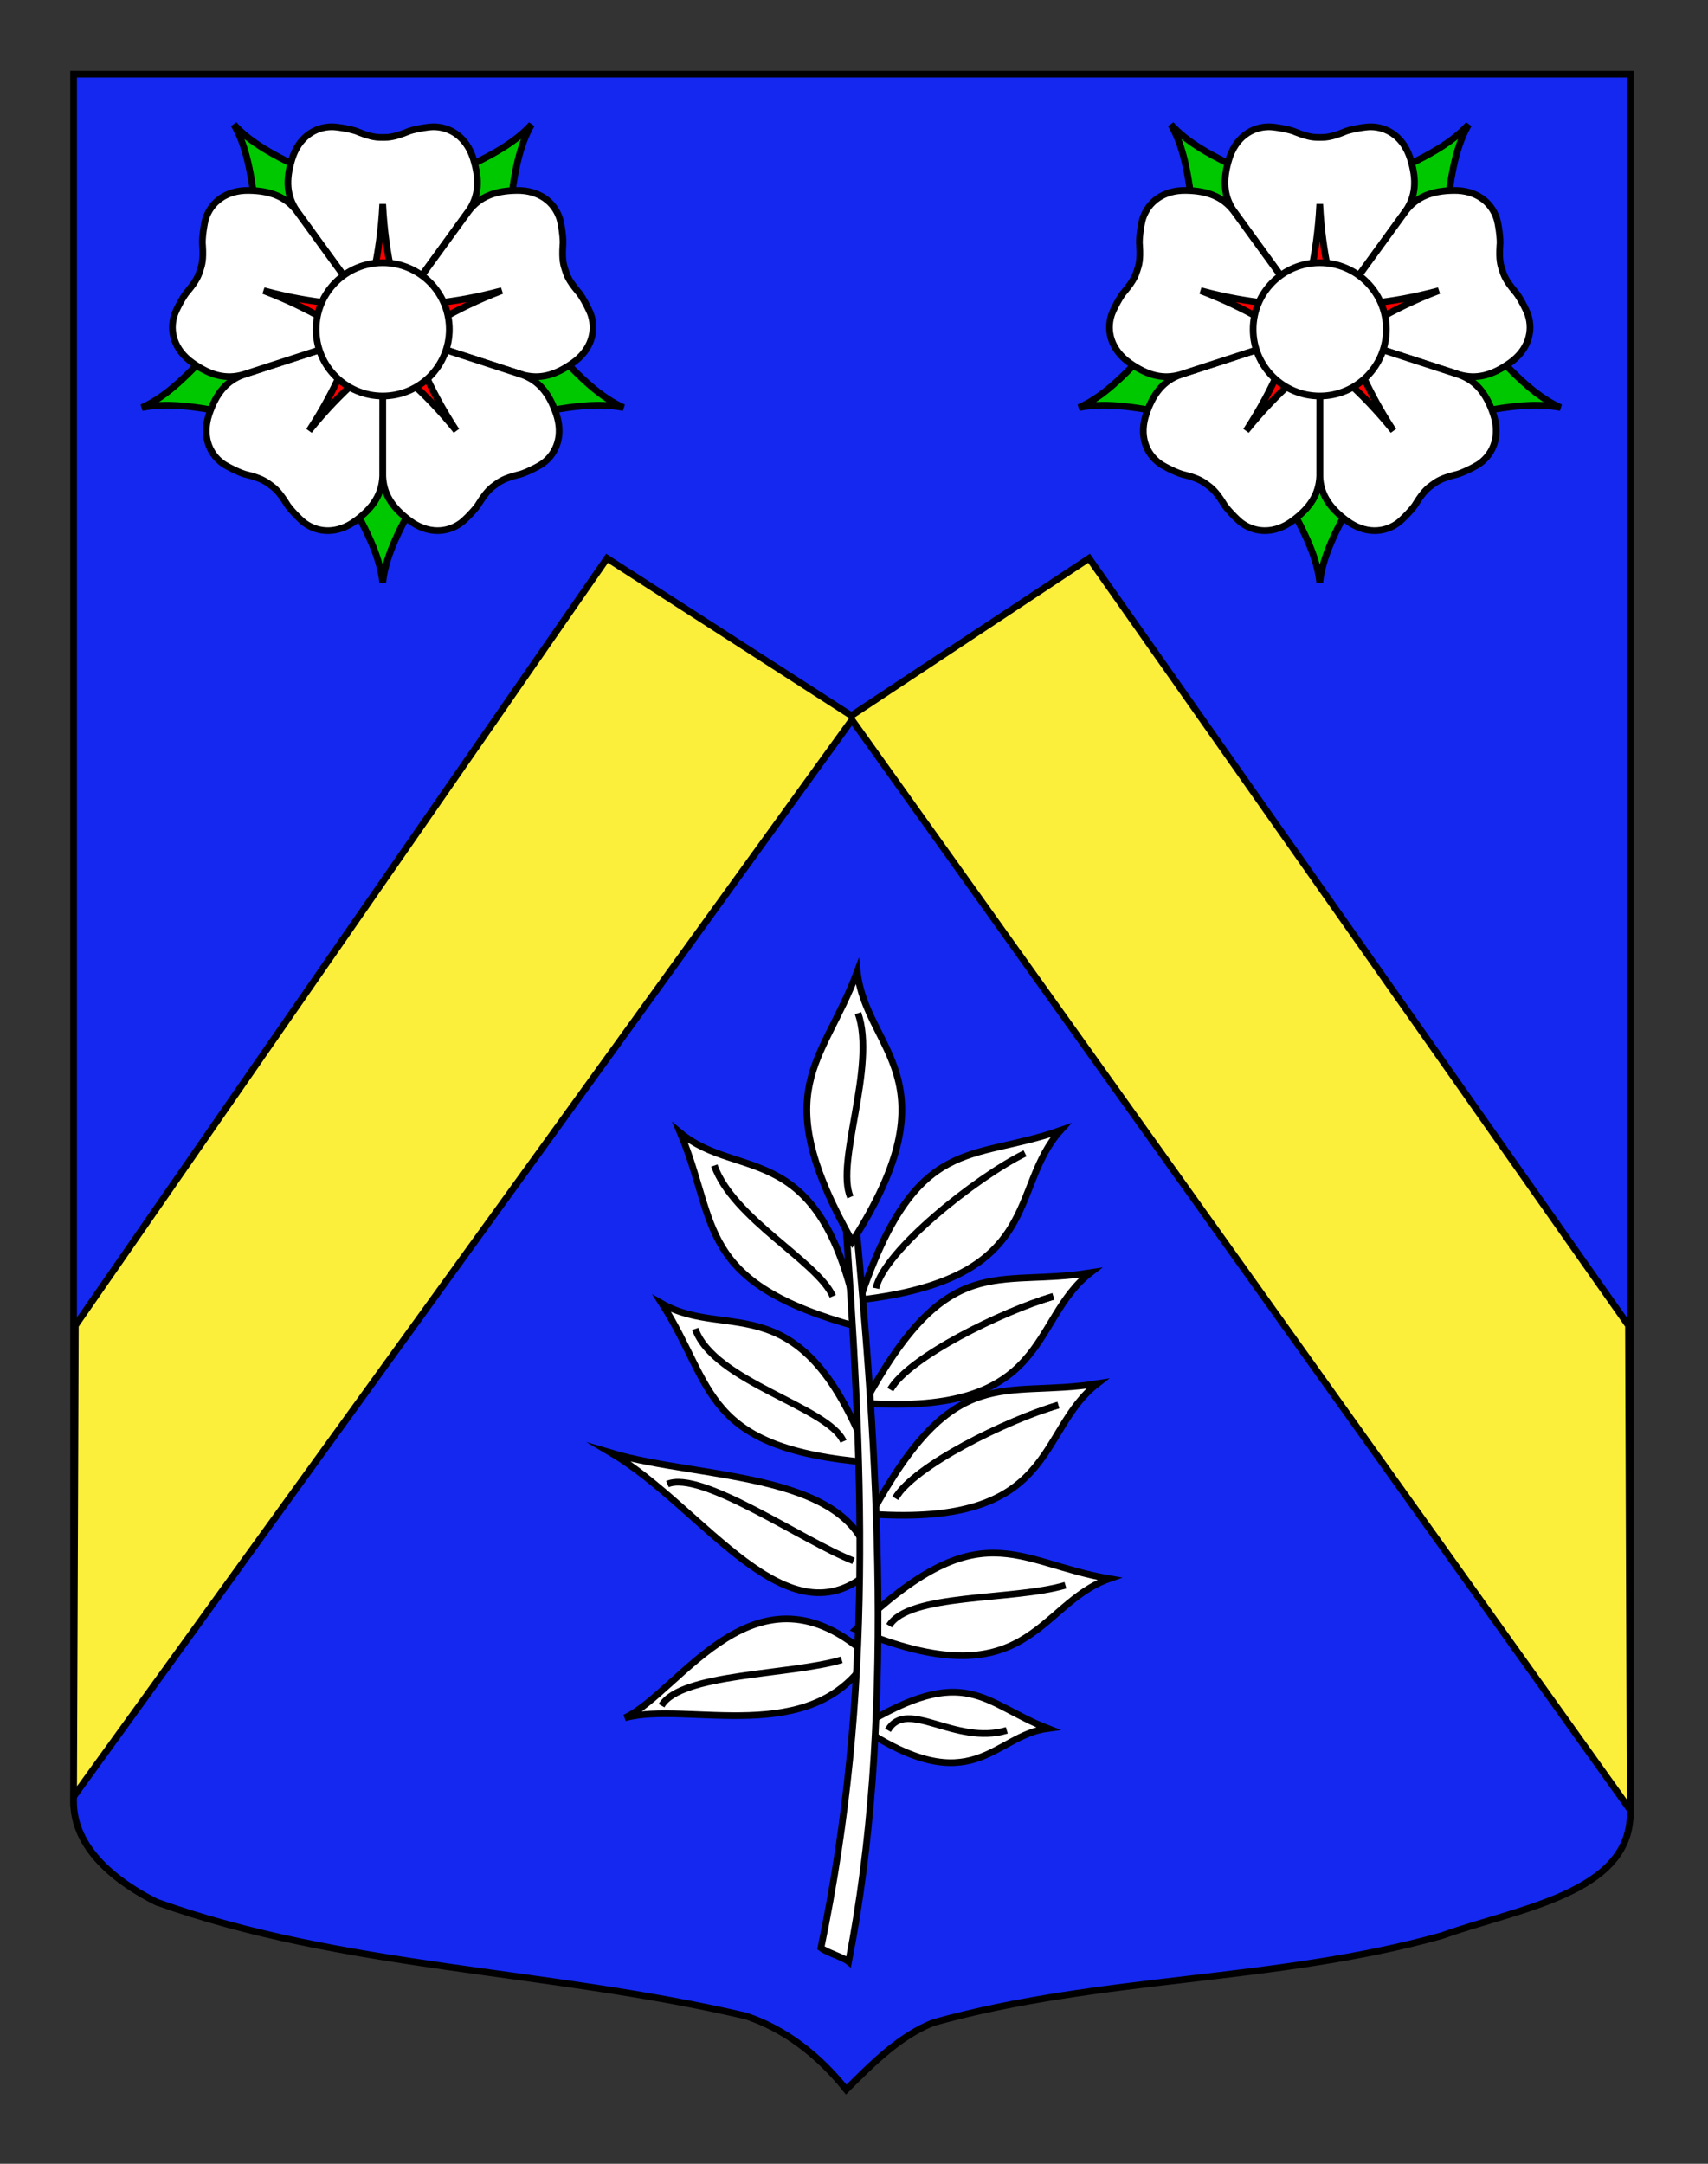 <?xml version="1.0" encoding="utf-8"?>
<!-- Generator: Adobe Illustrator 15.1.0, SVG Export Plug-In . SVG Version: 6.00 Build 0)  -->
<!DOCTYPE svg PUBLIC "-//W3C//DTD SVG 1.0//EN" "http://www.w3.org/TR/2001/REC-SVG-20010904/DTD/svg10.dtd">
<svg version="1.0" xmlns="http://www.w3.org/2000/svg" xmlns:xlink="http://www.w3.org/1999/xlink" x="0px" y="0px"
	 width="255.118px" height="323.149px" viewBox="0 0 255.118 323.149" enable-background="new 0 0 255.118 323.149"
	 xml:space="preserve">
<rect x="0" y="0" width="255.118" height="323.149" fill="#333333" stroke="none"/>
<g id="Calque_2">
	<path fill="#1428F0" stroke="#000000" d="M10.994,11.075c78,0,154.505,0,232.505,0c0,135.583,0,149.083,0,259.75
		c0,12.043-17.099,14.25-28.1,18.25c-25,7-51,6-76,13c-5,2-9,6-13,10c-4-5-9-9-15-11c-30-7-60-7-88-17c-6-3-12.406-8-12.406-15
		C10.994,245.533,10.994,147.45,10.994,11.075z"/>
</g>
<g id="Calque_1">
	<g>
		<g>
			<polygon fill="#FCEF3C" stroke="#000000" points="90.671,83.38 11.255,197.964 10.994,268.32 127.247,107.508 243.5,270.318 
				243.239,197.964 162.671,83.38 127.171,106.88 			"/>
		</g>
	</g>
	<g>
		<path id="g1_rose_10_" fill="#00C800" stroke="#000000" d="M54.779,59.937l-2.788,14.331c3.185,5.573,4.777,9.155,5.175,12.737
			c0.397-3.582,1.991-7.165,5.175-12.737l-2.787-14.331H54.779z"/>
		<path id="g1_rose_4_" fill="#00C800" stroke="#000000" d="M46.206,50.238l-14.488,1.779c-4.317,4.75-7.231,7.372-10.517,8.857
			c3.529-0.728,7.43-0.322,13.713,0.986l12.769-7.079L46.206,50.238z"/>
		<path id="g1_rose_3_" fill="#00C800" stroke="#000000" d="M52.78,39.09l-6.168-13.23c-5.852-2.637-9.245-4.599-11.672-7.264
			c1.783,3.132,2.6,6.966,3.299,13.348l10.676,9.955L52.78,39.09z"/>
		<path id="g1_rose_2_" fill="#00C800" stroke="#000000" d="M65.417,41.898l10.676-9.955c0.699-6.381,1.517-10.216,3.301-13.348
			c-2.428,2.665-5.821,4.626-11.672,7.264l-6.172,13.23L65.417,41.898z"/>
		<path id="g1_rose_1_" fill="#00C800" stroke="#000000" d="M66.649,54.781l12.768,7.079c6.283-1.308,10.184-1.713,13.715-0.986
			c-3.285-1.485-6.199-4.107-10.519-8.857l-14.489-1.779L66.649,54.781z"/>
		<path id="path2843_10_" fill="#FFFFFF" stroke="#000000" d="M49.603,18.937c-2.587,0-4.976,1.592-5.972,4.777
			c-0.994,3.184-0.802,5.572,0.672,7.762l12.862,17.713l12.86-17.713c1.475-2.19,1.668-4.578,0.673-7.762
			c-0.996-3.185-3.383-4.777-5.969-4.777c-0.797,0-3.186,0.397-3.982,0.797c-1.989,0.795-2.787,0.795-3.582,0.795
			c-0.794,0-1.593,0-3.583-0.795C52.788,19.334,50.399,18.937,49.603,18.937z"/>
		<path fill="#FF0000" stroke="#000000" d="M57.166,30.481c-0.397,7.961-1.99,12.738-2.787,16.718h5.573
			C59.157,43.219,57.563,38.442,57.166,30.481z"/>
		<path id="path2843_4_" fill="#FFFFFF" stroke="#000000" d="M83.601,32.648c-0.802-2.461-3.052-4.24-6.39-4.203
			c-3.336,0.037-5.545,0.961-7.174,3.038L57.166,49.189l20.822,6.759c2.536,0.724,4.868,0.171,7.589-1.759
			c2.722-1.931,3.498-4.694,2.698-7.155c-0.245-0.757-1.362-2.906-1.987-3.54c-1.372-1.647-1.621-2.404-1.863-3.161
			c-0.248-0.757-0.492-1.514-0.352-3.653C84.205,35.8,83.844,33.405,83.601,32.648z"/>
		<path fill="#FF0000" stroke="#000000" d="M74.959,43.408c-7.695,2.081-12.73,2.042-16.763,2.516l1.724,5.301
			C63.459,49.236,67.51,46.247,74.959,43.408z"/>
		<path id="path2843_3_" fill="#FFFFFF" stroke="#000000" d="M81.066,69.218c2.093-1.521,3.089-4.211,2.023-7.375
			c-1.067-3.16-2.629-4.978-5.106-5.884l-20.817-6.771l0.007,21.891c0.096,2.637,1.34,4.684,4.02,6.675
			c2.675,1.99,5.545,1.875,7.639,0.355c0.642-0.468,2.341-2.194,2.752-2.984c1.141-1.815,1.785-2.282,2.43-2.75
			c0.643-0.468,1.289-0.936,3.365-1.461C78.256,70.768,80.422,69.687,81.066,69.218z"/>
		<path fill="#FF0000" stroke="#000000" d="M68.162,64.326c-4.358-6.676-5.876-11.476-7.571-15.165l-4.509,3.275
			C59.067,55.189,63.162,58.118,68.162,64.326z"/>
		<path id="path2843_2_" fill="#FFFFFF" stroke="#000000" d="M45.5,78.11c2.095,1.52,4.965,1.635,7.639-0.355
			c2.679-1.991,3.925-4.038,4.021-6.675l0.006-21.891L36.349,55.96c-2.478,0.906-4.041,2.724-5.107,5.884
			c-1.067,3.163-0.07,5.853,2.022,7.375c0.645,0.468,2.811,1.549,3.688,1.696c2.078,0.525,2.724,0.993,3.367,1.461
			c0.644,0.468,1.287,0.936,2.429,2.75C43.161,75.916,44.86,77.642,45.5,78.11z"/>
		<path fill="#FF0000" stroke="#000000" d="M46.168,64.326c5.002-6.208,9.097-9.137,12.082-11.89l-4.51-3.275
			C52.045,52.85,50.526,57.65,46.168,64.326z"/>
		<path id="path2843_1_" fill="#FFFFFF" stroke="#000000" d="M26.057,47.034c-0.799,2.461-0.023,5.224,2.698,7.155
			c2.721,1.93,5.053,2.482,7.589,1.759l20.822-6.759L44.292,31.483c-1.628-2.077-3.837-3.001-7.173-3.038
			c-3.337-0.038-5.588,1.742-6.389,4.203c-0.245,0.757-0.604,3.152-0.472,4.032c0.141,2.139-0.104,2.896-0.351,3.653
			c-0.245,0.757-0.492,1.514-1.864,3.161C27.421,44.127,26.302,46.276,26.057,47.034z"/>
		<path fill="#FF0000" stroke="#000000" d="M39.372,43.408c7.45,2.838,11.5,5.828,15.04,7.816l1.724-5.301
			C52.103,45.451,47.067,45.489,39.372,43.408z"/>
		<circle fill="#FFFFFF" stroke="#000000" cx="57.166" cy="49.189" r="9.951"/>
	</g>
	<g>
		<path id="g1_rose_9_" fill="#00C800" stroke="#000000" d="M194.741,59.937l-2.788,14.331c3.185,5.573,4.777,9.155,5.175,12.737
			c0.397-3.582,1.991-7.165,5.175-12.737l-2.787-14.331H194.741z"/>
		<path id="g1_rose_8_" fill="#00C800" stroke="#000000" d="M186.167,50.238l-14.488,1.779c-4.317,4.75-7.231,7.372-10.518,8.857
			c3.529-0.728,7.431-0.322,13.714,0.986l12.769-7.079L186.167,50.238z"/>
		<path id="g1_rose_7_" fill="#00C800" stroke="#000000" d="M192.742,39.09l-6.168-13.23c-5.852-2.637-9.245-4.599-11.672-7.264
			c1.783,3.132,2.6,6.966,3.299,13.348l10.676,9.955L192.742,39.09z"/>
		<path id="g1_rose_6_" fill="#00C800" stroke="#000000" d="M205.378,41.898l10.676-9.955c0.699-6.381,1.517-10.216,3.301-13.348
			c-2.428,2.665-5.821,4.626-11.672,7.264l-6.172,13.23L205.378,41.898z"/>
		<path id="g1_rose_5_" fill="#00C800" stroke="#000000" d="M206.611,54.781l12.768,7.079c6.283-1.308,10.184-1.713,13.715-0.986
			c-3.285-1.485-6.199-4.107-10.519-8.857l-14.489-1.779L206.611,54.781z"/>
		<path id="path2843_9_" fill="#FFFFFF" stroke="#000000" d="M189.565,18.937c-2.587,0-4.976,1.592-5.972,4.777
			c-0.994,3.184-0.802,5.572,0.672,7.762l12.862,17.713l12.86-17.713c1.475-2.19,1.668-4.578,0.673-7.762
			c-0.996-3.185-3.383-4.777-5.969-4.777c-0.797,0-3.186,0.397-3.982,0.797c-1.989,0.795-2.787,0.795-3.582,0.795
			c-0.794,0-1.593,0-3.583-0.795C192.75,19.334,190.361,18.937,189.565,18.937z"/>
		<path fill="#FF0000" stroke="#000000" d="M197.127,30.481c-0.397,7.961-1.99,12.738-2.787,16.718h5.573
			C199.119,43.219,197.525,38.442,197.127,30.481z"/>
		<path id="path2843_8_" fill="#FFFFFF" stroke="#000000" d="M223.563,32.648c-0.802-2.461-3.052-4.24-6.39-4.203
			c-3.336,0.037-5.545,0.961-7.174,3.038l-12.872,17.706l20.822,6.759c2.536,0.724,4.868,0.171,7.589-1.759
			c2.722-1.931,3.498-4.694,2.698-7.155c-0.245-0.757-1.362-2.906-1.987-3.54c-1.372-1.647-1.621-2.404-1.863-3.161
			c-0.248-0.757-0.492-1.514-0.352-3.653C224.167,35.8,223.806,33.405,223.563,32.648z"/>
		<path fill="#FF0000" stroke="#000000" d="M214.921,43.408c-7.695,2.081-12.73,2.042-16.763,2.516l1.724,5.301
			C203.421,49.236,207.472,46.247,214.921,43.408z"/>
		<path id="path2843_7_" fill="#FFFFFF" stroke="#000000" d="M221.028,69.218c2.093-1.521,3.089-4.211,2.023-7.375
			c-1.067-3.16-2.629-4.978-5.106-5.884l-20.817-6.771l0.007,21.891c0.096,2.637,1.34,4.684,4.02,6.675
			c2.675,1.99,5.545,1.875,7.639,0.355c0.642-0.468,2.341-2.194,2.752-2.984c1.141-1.815,1.785-2.282,2.43-2.75
			c0.643-0.468,1.289-0.936,3.365-1.461C218.218,70.768,220.384,69.687,221.028,69.218z"/>
		<path fill="#FF0000" stroke="#000000" d="M208.124,64.326c-4.358-6.676-5.876-11.476-7.571-15.165l-4.509,3.275
			C199.029,55.189,203.124,58.118,208.124,64.326z"/>
		<path id="path2843_6_" fill="#FFFFFF" stroke="#000000" d="M185.462,78.11c2.095,1.52,4.965,1.635,7.639-0.355
			c2.679-1.991,3.925-4.038,4.021-6.675l0.006-21.891l-20.816,6.771c-2.478,0.906-4.041,2.724-5.106,5.884
			c-1.068,3.163-0.07,5.853,2.021,7.375c0.645,0.468,2.812,1.549,3.689,1.696c2.077,0.525,2.723,0.993,3.366,1.461
			c0.644,0.468,1.287,0.936,2.429,2.75C183.123,75.916,184.822,77.642,185.462,78.11z"/>
		<path fill="#FF0000" stroke="#000000" d="M186.13,64.326c5.002-6.208,9.097-9.137,12.082-11.89l-4.51-3.275
			C192.007,52.85,190.488,57.65,186.13,64.326z"/>
		<path id="path2843_5_" fill="#FFFFFF" stroke="#000000" d="M166.019,47.034c-0.8,2.461-0.023,5.224,2.697,7.155
			c2.721,1.93,5.053,2.482,7.59,1.759l20.821-6.759l-12.873-17.706c-1.628-2.077-3.837-3.001-7.173-3.038
			c-3.338-0.038-5.589,1.742-6.389,4.203c-0.245,0.757-0.604,3.152-0.473,4.032c0.142,2.139-0.104,2.896-0.351,3.653
			c-0.245,0.757-0.491,1.514-1.864,3.161C167.382,44.127,166.264,46.276,166.019,47.034z"/>
		<path fill="#FF0000" stroke="#000000" d="M179.333,43.408c7.45,2.838,11.5,5.828,15.04,7.816l1.724-5.301
			C192.065,45.451,187.029,45.489,179.333,43.408z"/>
		<circle fill="#FFFFFF" stroke="#000000" cx="197.127" cy="49.189" r="9.951"/>
	</g>
	<g>
		<path fill="#FFFFFF" stroke="#000000" stroke-miterlimit="10" d="M93.336,256.553c9.255-2.574,28.068,4.657,36.461-9.144
			C112.884,232.024,101.717,252.596,93.336,256.553z"/>
		<path fill="#FFFFFF" stroke="#000000" stroke-miterlimit="10" d="M130.156,234.475c-1.788-14.814-25.296-13.431-38.833-17.469
			C105.094,225.153,117.678,245.994,130.156,234.475z"/>
		<path fill="#FFFFFF" stroke="#000000" stroke-miterlimit="10" d="M163.906,206.642c-14.117,2.26-21.25-3.571-33.755,19.494
			C158.004,228.01,154.757,213.741,163.906,206.642z"/>
		<path fill="#FFFFFF" stroke="#000000" stroke-miterlimit="10" d="M162.87,190.077c-14.117,2.258-21.249-3.573-33.753,19.49
			C156.97,211.444,153.724,197.173,162.87,190.077z"/>
		<path fill="#FFFFFF" stroke="#000000" stroke-miterlimit="10" d="M158.419,168.812c-13.531,4.784-21.522,0.337-30.005,25.322
			C156.156,190.924,150.588,177.46,158.419,168.812z"/>
		<path fill="#FFFFFF" stroke="#000000" stroke-miterlimit="10" d="M101.614,169.179c5.739,13.672,2.195,22.384,26.745,29.043
			C122.883,169.61,110.539,176.581,101.614,169.179z"/>
		<path fill="#FFFFFF" stroke="#000000" stroke-miterlimit="10" d="M98.887,194.702c7.924,12.422,5.883,21.645,31.162,23.744
			C119.905,191.263,108.906,200.371,98.887,194.702z"/>
		<path fill="#FFFFFF" stroke="#000000" stroke-miterlimit="10" d="M165.694,235.775c-14.089-2.433-19.139-10.293-37.873,7.575
			C153.741,254.174,154.891,239.554,165.694,235.775z"/>
		<path fill="#FFFFFF" stroke="#000000" stroke-miterlimit="10" d="M156.502,258.135c-9.645-3.738-12.096-9.949-27.956-0.211
			C145.377,269.228,148.296,259.204,156.502,258.135z"/>
		<path fill="#FFFFFF" stroke="#000000" stroke-miterlimit="10" d="M126.104,179.587c2.824,39.007,4.465,72.979-3.481,111.317
			c0.835,0.67,3.299,1.396,4.134,2.065c6.902-35.293,4.481-75.442,0.852-112.691C127.107,180.048,126.605,179.815,126.104,179.587z"
			/>
		<path fill="#FFFFFF" stroke="#000000" stroke-miterlimit="10" d="M128.044,145.109c-5.188,13.914-13.586,17.455-0.731,40.307
			C142.794,161.139,129.349,156.944,128.044,145.109z"/>
		<path fill="#FFFFFF" stroke="#000000" stroke-miterlimit="10" d="M132.99,207.52c2.858-4.872,16.572-11.597,24.332-13.91"/>
		<path fill="#FFFFFF" stroke="#000000" d="M132.99,207.52c2.858-4.872,16.572-11.597,24.332-13.91"/>
		<path fill="#FFFFFF" stroke="#000000" stroke-miterlimit="10" d="M98.808,254.734c2.859-4.87,19.155-4.532,26.916-6.847"/>
		<path fill="#FFFFFF" stroke="#000000" stroke-miterlimit="10" d="M133.739,223.748c2.859-4.872,16.573-11.595,24.335-13.909"/>
		<path fill="#FFFFFF" stroke="#000000" d="M133.739,223.748c2.859-4.872,16.573-11.595,24.335-13.909"/>
		<path fill="#FFFFFF" stroke="#000000" stroke-miterlimit="10" d="M99.694,221.646c5.063-2.149,20.228,8.513,27.79,11.464"/>
		<path fill="#FFFFFF" stroke="#000000" stroke-miterlimit="10" d="M132.814,242.795c2.857-4.871,18.565-3.733,26.326-6.047"/>
		<path fill="#FFFFFF" stroke="#000000" stroke-miterlimit="10" d="M132.627,258.404c2.858-4.872,9.996,2.329,17.757,0.016"/>
		<path fill="#FFFFFF" stroke="#000000" stroke-miterlimit="10" d="M130.841,192.403c1.182-5.581,14.96-16.572,22.268-20.157"/>
		<path fill="#FFFFFF" stroke="#000000" stroke-miterlimit="10" d="M124.398,193.594c-2.29-5.189-14.931-11.601-17.703-19.527"/>
		<path fill="#FFFFFF" stroke="#000000" stroke-miterlimit="10" d="M125.985,215.259c-2.29-5.189-19.368-8.868-22.14-16.793"/>
		<path fill="#FFFFFF" stroke="#000000" stroke-miterlimit="10" d="M127.025,178.779c-2.29-5.189,3.906-19.538,1.135-27.463"/>
	</g>
</g>
</svg>
